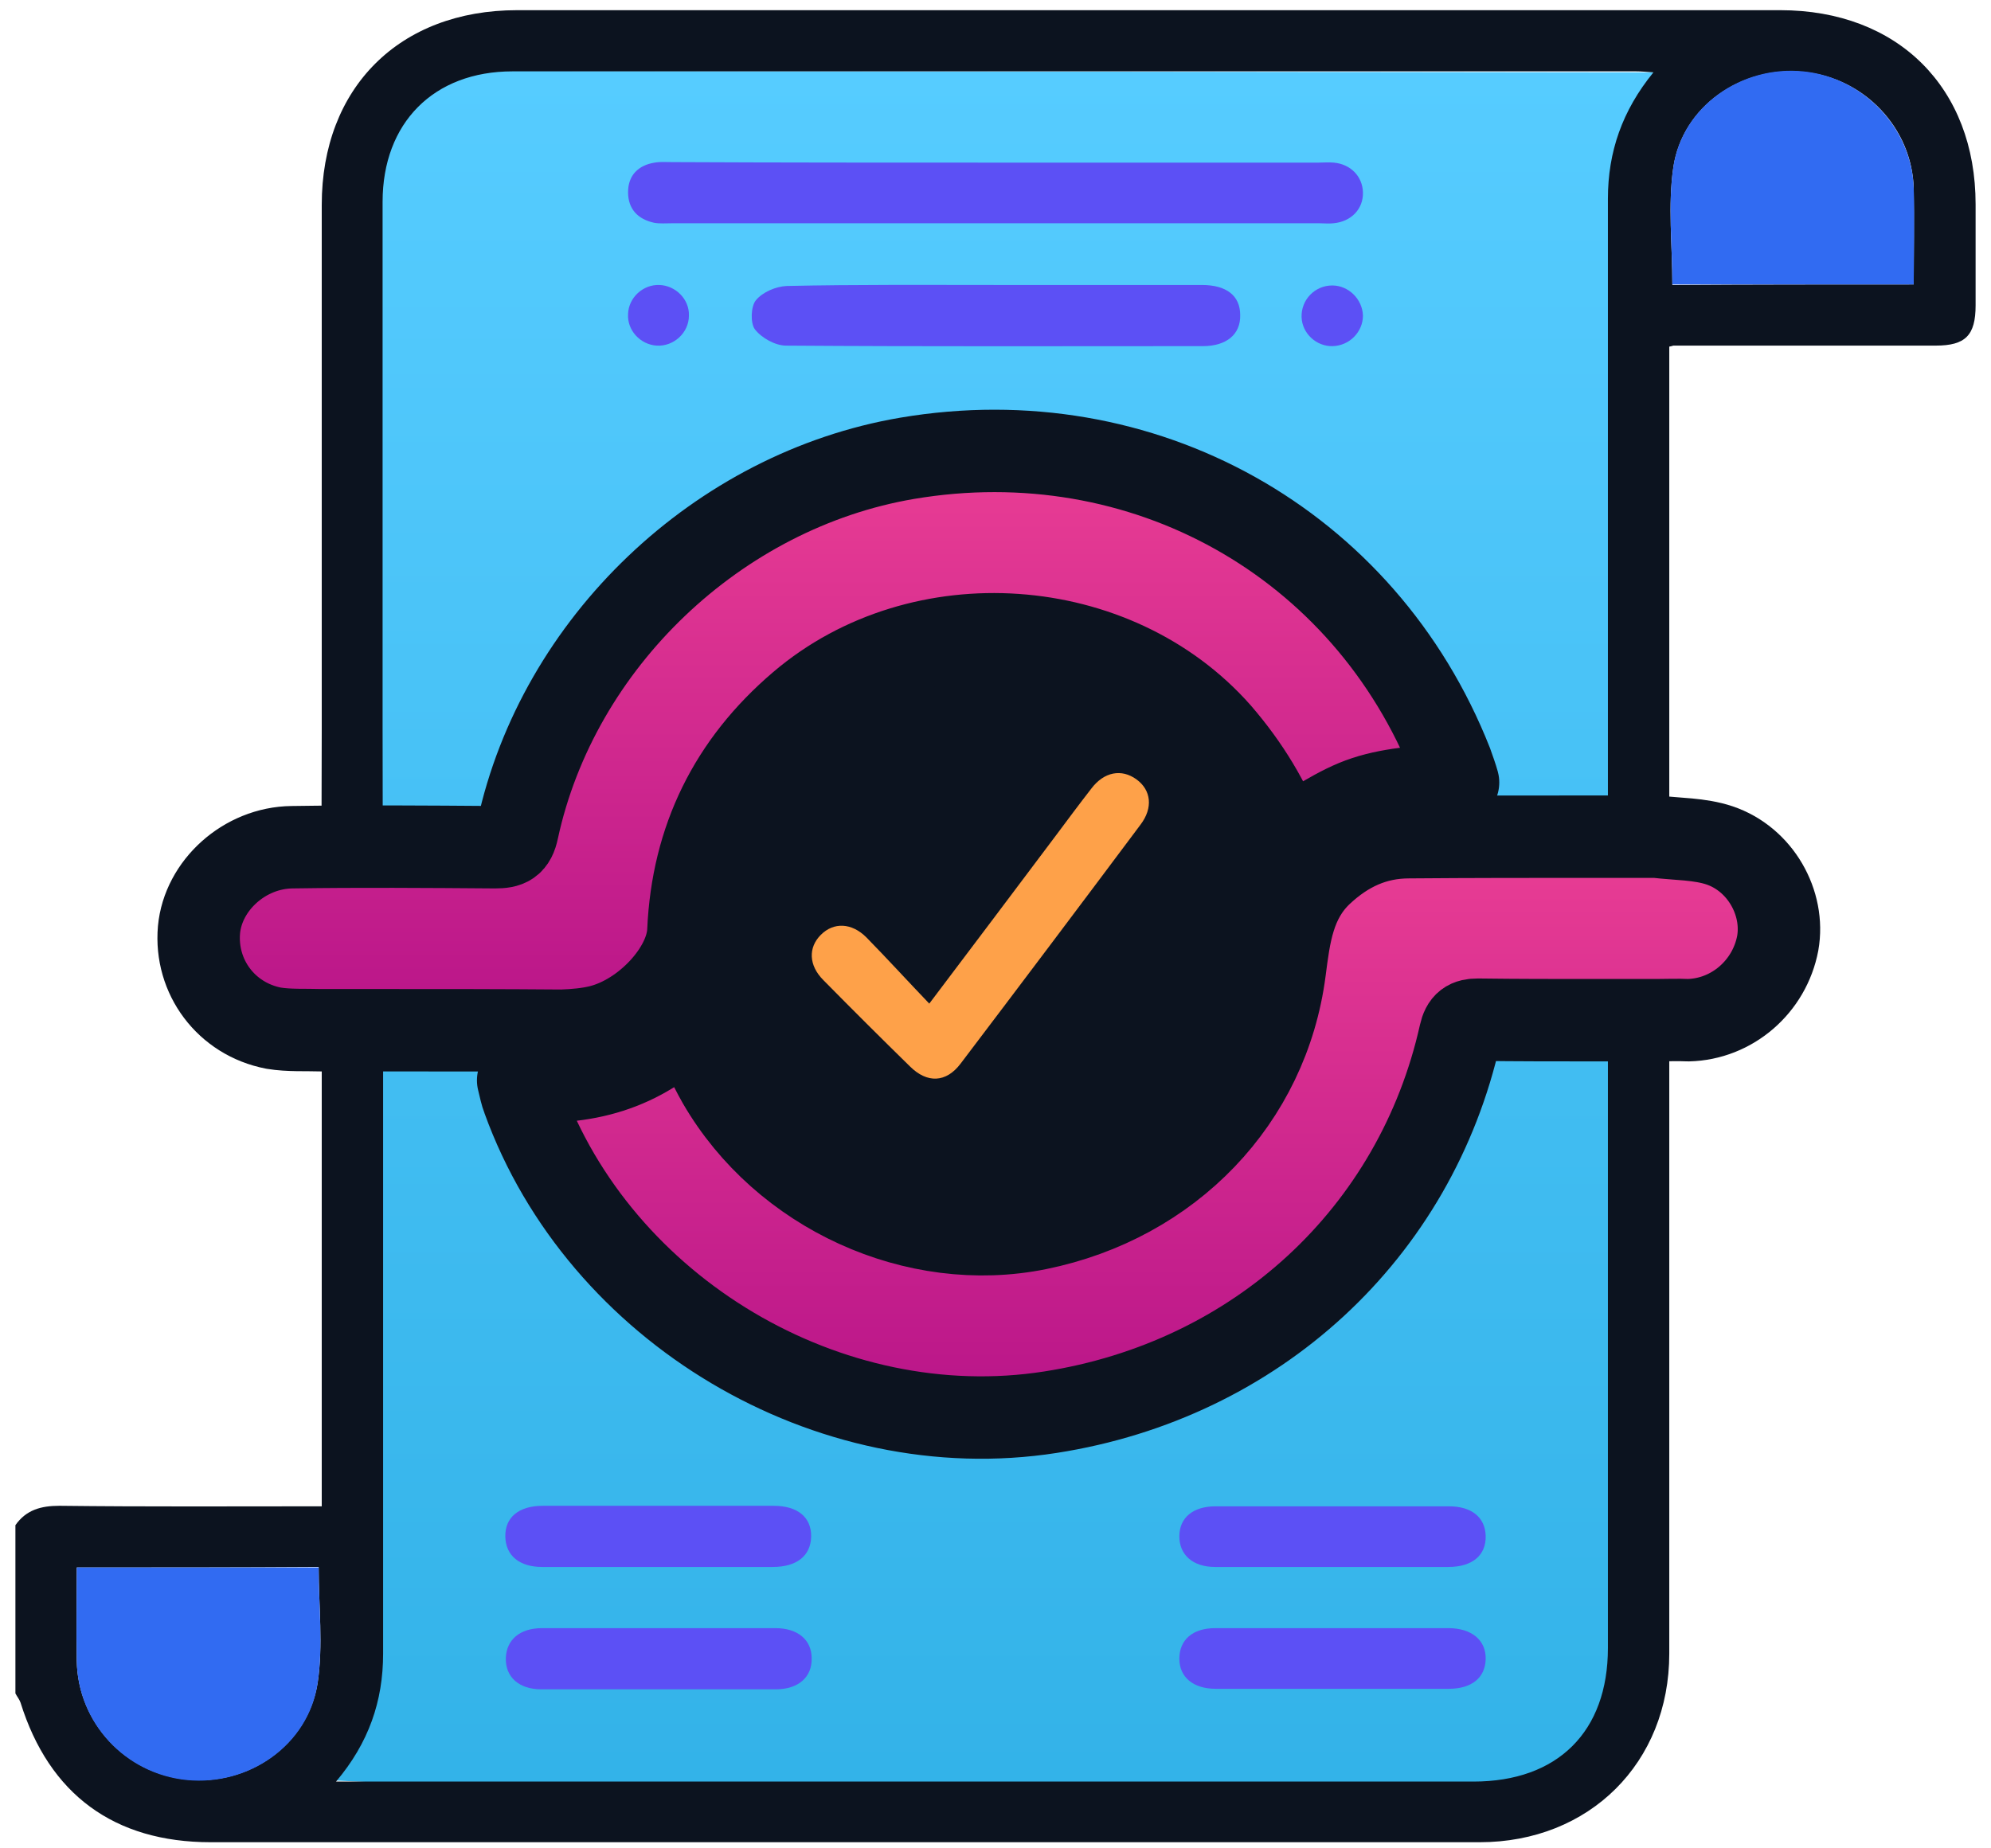 <svg width="112" height="104" viewBox="0 0 112 104" fill="none" xmlns="http://www.w3.org/2000/svg">
<g clip-path="url(#clip0_1593_33006)">
<path d="M25.722 3.985L93.01 4.071L92.463 75.001L90.593 100.786L70.341 102.679L18.904 100.184L20.112 64.532L19.738 14.454L21.234 5.85L25.722 3.985Z" fill="url(#paint0_linear_1593_33006)"/>
<path d="M0.867 85.816C1.471 84.956 2.305 84.726 3.341 84.726C8.203 84.784 13.093 84.755 18.099 84.755C18.099 76.15 18.099 67.575 18.099 59.027C19.249 59.027 20.4 59.027 21.551 59.027C21.551 70.357 21.551 81.715 21.551 93.044C21.551 95.711 20.745 98.063 18.904 100.243C19.451 100.243 19.796 100.243 20.141 100.243C41.055 100.243 61.97 100.243 82.884 100.243C87.63 100.243 90.45 97.432 90.45 92.728C90.45 81.485 90.45 70.271 90.45 59.027C91.6 59.027 92.751 59.027 93.902 59.027C93.902 70.357 93.902 81.715 93.902 93.044C93.902 99.182 89.414 103.656 83.229 103.656C59.438 103.656 35.647 103.656 11.856 103.656C6.419 103.656 2.765 100.96 1.154 95.797C1.097 95.625 0.953 95.453 0.867 95.281C0.867 92.097 0.867 88.971 0.867 85.816ZM4.319 88.197C4.319 90.032 4.29 91.753 4.319 93.445C4.376 96.916 7.052 99.784 10.504 100.128C13.985 100.501 17.322 98.178 17.869 94.679C18.185 92.556 17.926 90.376 17.926 88.168C13.467 88.197 8.922 88.197 4.319 88.197Z" fill="#0C131F"/>
<path d="M93.902 48.644C92.751 48.644 91.601 48.644 90.45 48.644C90.45 36.167 90.45 23.662 90.45 11.185C90.45 8.547 91.255 6.224 93.01 4.072C92.636 4.044 92.32 4.015 92.032 4.015C70.974 4.015 49.916 4.015 28.829 4.015C24.399 4.015 21.522 6.912 21.522 11.358C21.522 21.224 21.522 31.119 21.522 40.986C21.522 41.301 21.551 50.25 21.493 50.566C21.378 51.512 20.659 52.143 19.767 52.143C18.875 52.114 18.185 51.455 18.099 50.508C18.07 50.221 18.099 41.33 18.099 41.043C18.099 31.205 18.099 21.367 18.099 11.53C18.099 4.933 22.471 0.573 29.088 0.573C52.764 0.573 76.44 0.573 100.145 0.573C106.761 0.573 111.134 4.933 111.134 11.501C111.134 13.394 111.134 15.287 111.134 17.18C111.134 18.872 110.559 19.446 108.89 19.446C103.971 19.446 99.052 19.446 94.132 19.446C94.103 19.446 94.075 19.474 93.902 19.503C93.902 29.226 93.902 38.921 93.902 48.644ZM107.653 16.004C107.653 14.168 107.682 12.39 107.653 10.612C107.567 7.199 104.863 4.359 101.439 4.044C97.987 3.7 94.65 5.965 94.132 9.407C93.816 11.558 94.075 13.796 94.075 16.033C98.505 16.004 103.021 16.004 107.653 16.004Z" fill="#0C131F"/>
<path d="M55.986 9.15C62.056 9.15 68.097 9.15 74.167 9.15C74.455 9.15 74.743 9.121 75.03 9.15C75.98 9.236 76.641 9.925 76.67 10.814C76.699 11.76 76.008 12.477 75.001 12.563C74.743 12.592 74.512 12.563 74.254 12.563C62.085 12.563 49.945 12.563 37.776 12.563C37.459 12.563 37.114 12.592 36.798 12.535C35.877 12.334 35.331 11.76 35.331 10.814C35.331 9.867 35.906 9.294 36.827 9.15C37.143 9.093 37.459 9.121 37.805 9.121C43.875 9.15 49.916 9.15 55.986 9.15Z" fill="#5C50F5"/>
<path d="M55.986 16.034C59.869 16.034 63.724 16.034 67.608 16.034C68.989 16.034 69.765 16.636 69.765 17.726C69.794 18.816 68.989 19.476 67.665 19.476C59.84 19.476 52.044 19.504 44.219 19.447C43.615 19.447 42.839 19.017 42.465 18.529C42.206 18.185 42.234 17.238 42.522 16.894C42.896 16.435 43.644 16.12 44.248 16.091C48.161 16.005 52.073 16.034 55.986 16.034Z" fill="#5C50F5"/>
<path d="M37.056 88.168C34.87 88.168 32.684 88.168 30.497 88.168C29.232 88.168 28.455 87.537 28.426 86.476C28.397 85.386 29.174 84.727 30.526 84.727C34.87 84.727 39.185 84.727 43.529 84.727C44.881 84.727 45.658 85.386 45.629 86.476C45.6 87.537 44.824 88.168 43.472 88.168C41.343 88.168 39.185 88.168 37.056 88.168Z" fill="#5C50F5"/>
<path d="M74.915 88.168C72.729 88.168 70.542 88.168 68.356 88.168C67.09 88.168 66.342 87.48 66.342 86.447C66.342 85.386 67.119 84.755 68.385 84.755C72.757 84.755 77.13 84.755 81.503 84.755C82.797 84.755 83.546 85.386 83.574 86.418C83.603 87.508 82.826 88.168 81.474 88.168C79.288 88.168 77.102 88.168 74.915 88.168Z" fill="#5C50F5"/>
<path d="M37.056 91.61C39.243 91.61 41.429 91.61 43.615 91.61C44.881 91.61 45.658 92.27 45.658 93.303C45.687 94.364 44.91 95.052 43.644 95.052C39.243 95.052 34.841 95.052 30.44 95.052C29.203 95.052 28.426 94.364 28.455 93.303C28.484 92.27 29.232 91.61 30.497 91.61C32.684 91.61 34.87 91.61 37.056 91.61Z" fill="#5C50F5"/>
<path d="M74.915 91.61C77.102 91.61 79.288 91.61 81.474 91.61C82.797 91.61 83.603 92.299 83.574 93.36C83.546 94.392 82.797 95.023 81.503 95.023C77.13 95.023 72.757 95.023 68.385 95.023C67.119 95.023 66.342 94.364 66.342 93.331C66.342 92.27 67.09 91.61 68.356 91.61C70.542 91.61 72.729 91.61 74.915 91.61Z" fill="#5C50F5"/>
<path d="M37.086 16.034C38.006 16.063 38.783 16.837 38.754 17.755C38.754 18.73 37.891 19.505 36.942 19.447C36.021 19.39 35.273 18.587 35.331 17.669C35.359 16.751 36.165 16.005 37.086 16.034Z" fill="#5C50F5"/>
<path d="M74.972 19.476C74.052 19.504 73.246 18.759 73.218 17.841C73.189 16.866 73.966 16.062 74.944 16.062C75.864 16.062 76.641 16.837 76.67 17.755C76.67 18.672 75.922 19.447 74.972 19.476Z" fill="#5C50F5"/>
<path d="M4.319 88.196C8.951 88.196 13.467 88.196 17.926 88.196C17.926 90.405 18.185 92.585 17.869 94.707C17.351 98.206 13.985 100.501 10.504 100.157C7.052 99.812 4.376 96.944 4.319 93.474C4.29 91.753 4.319 90.032 4.319 88.196Z" fill="#316BF2"/>
<path d="M107.653 16.003C102.992 16.003 98.505 16.003 94.074 16.003C94.074 13.766 93.815 11.529 94.132 9.378C94.65 5.965 97.987 3.67 101.439 4.015C104.834 4.359 107.538 7.198 107.653 10.583C107.71 12.39 107.653 14.168 107.653 16.003Z" fill="#316BF2"/>
<path d="M93.156 57.403C92.005 57.403 90.855 57.403 89.704 57.403C87.517 57.403 85.331 57.403 83.145 57.374C82.541 57.374 82.282 57.546 82.138 58.177C79.635 69.391 70.688 77.652 59.095 79.459C46.638 81.409 33.721 73.722 29.435 61.848C29.32 61.561 29.262 61.246 29.148 60.787C32.858 61.102 36.081 60.242 38.756 57.546C39.331 58.722 39.82 59.869 40.425 60.93C44.02 67.126 51.5 70.539 58.404 69.133C65.855 67.613 71.321 61.934 72.27 54.62C72.529 52.613 72.76 50.662 74.342 49.171C75.751 47.852 77.334 47.106 79.261 47.106C82.742 47.077 86.223 47.077 89.704 47.077C90.855 47.077 92.005 47.077 93.156 47.077C94.364 47.221 95.601 47.192 96.723 47.565C99.025 48.339 100.405 50.806 100.003 53.072C99.542 55.51 97.442 57.345 94.968 57.403C94.364 57.374 93.76 57.403 93.156 57.403Z" fill="url(#paint1_linear_1593_33006)" stroke="#0C131F" stroke-width="4.637" stroke-linejoin="round"/>
<path d="M21.522 57.967C20.371 57.967 19.22 57.967 18.07 57.967C17.178 57.938 16.257 57.995 15.394 57.852C12.719 57.336 10.964 54.955 11.194 52.316C11.424 49.821 13.754 47.699 16.43 47.67C20.227 47.613 24.024 47.641 27.851 47.67C28.599 47.67 28.944 47.527 29.116 46.695C31.389 36.169 40.393 27.593 51.038 25.786C64.271 23.549 76.756 30.518 81.647 42.909C81.79 43.31 81.934 43.712 82.02 44.027C80.208 44.286 78.424 44.314 76.785 44.859C75.203 45.376 73.793 46.437 72.239 47.269C71.463 45.117 70.226 43.081 68.615 41.217C62.746 34.562 51.785 33.788 44.996 39.582C41.055 42.938 38.955 47.211 38.725 52.374C38.639 54.525 36.251 57.106 33.748 57.737C33.058 57.909 32.338 57.967 31.619 57.995C28.282 57.967 24.916 57.967 21.522 57.967Z" fill="url(#paint2_linear_1593_33006)" stroke="#0C131F" stroke-width="4.637" stroke-linejoin="round"/>
<circle cx="55.147" cy="52.096" r="15.745" fill="#0C131F" stroke="#0C131F" stroke-width="4.122"/>
<path d="M52.275 56.47C54.749 53.201 57.05 50.132 59.38 47.034C60.042 46.145 60.704 45.256 61.394 44.367C62.113 43.42 63.092 43.248 63.926 43.85C64.76 44.453 64.875 45.456 64.156 46.403C60.79 50.906 57.424 55.38 54.03 59.855C53.224 60.916 52.16 60.973 51.182 59.998C49.542 58.392 47.931 56.786 46.32 55.151C45.486 54.319 45.457 53.315 46.176 52.598C46.895 51.881 47.902 51.91 48.736 52.742C49.916 53.946 51.038 55.18 52.275 56.47Z" fill="#FEA149"/>
</g>
<defs>
<linearGradient id="paint0_linear_1593_33006" x1="55.957" y1="3.985" x2="55.957" y2="102.679" gradientUnits="userSpaceOnUse">
<stop stop-color="#56CCFF"/>
<stop offset="1" stop-color="#32B2E8"/>
</linearGradient>
<linearGradient id="paint1_linear_1593_33006" x1="64.61" y1="47.077" x2="64.61" y2="79.761" gradientUnits="userSpaceOnUse">
<stop stop-color="#EA3E94"/>
<stop offset="1" stop-color="#B81489"/>
</linearGradient>
<linearGradient id="paint2_linear_1593_33006" x1="46.597" y1="25.371" x2="46.597" y2="57.995" gradientUnits="userSpaceOnUse">
<stop stop-color="#EA3E94"/>
<stop offset="1" stop-color="#B81489"/>
</linearGradient>
<clipPath id="clip0_1593_33006">
<rect width="110.267" height="103.053" fill="white" transform="translate(0.866 0.572)"/>
</clipPath>
</defs>
</svg>

